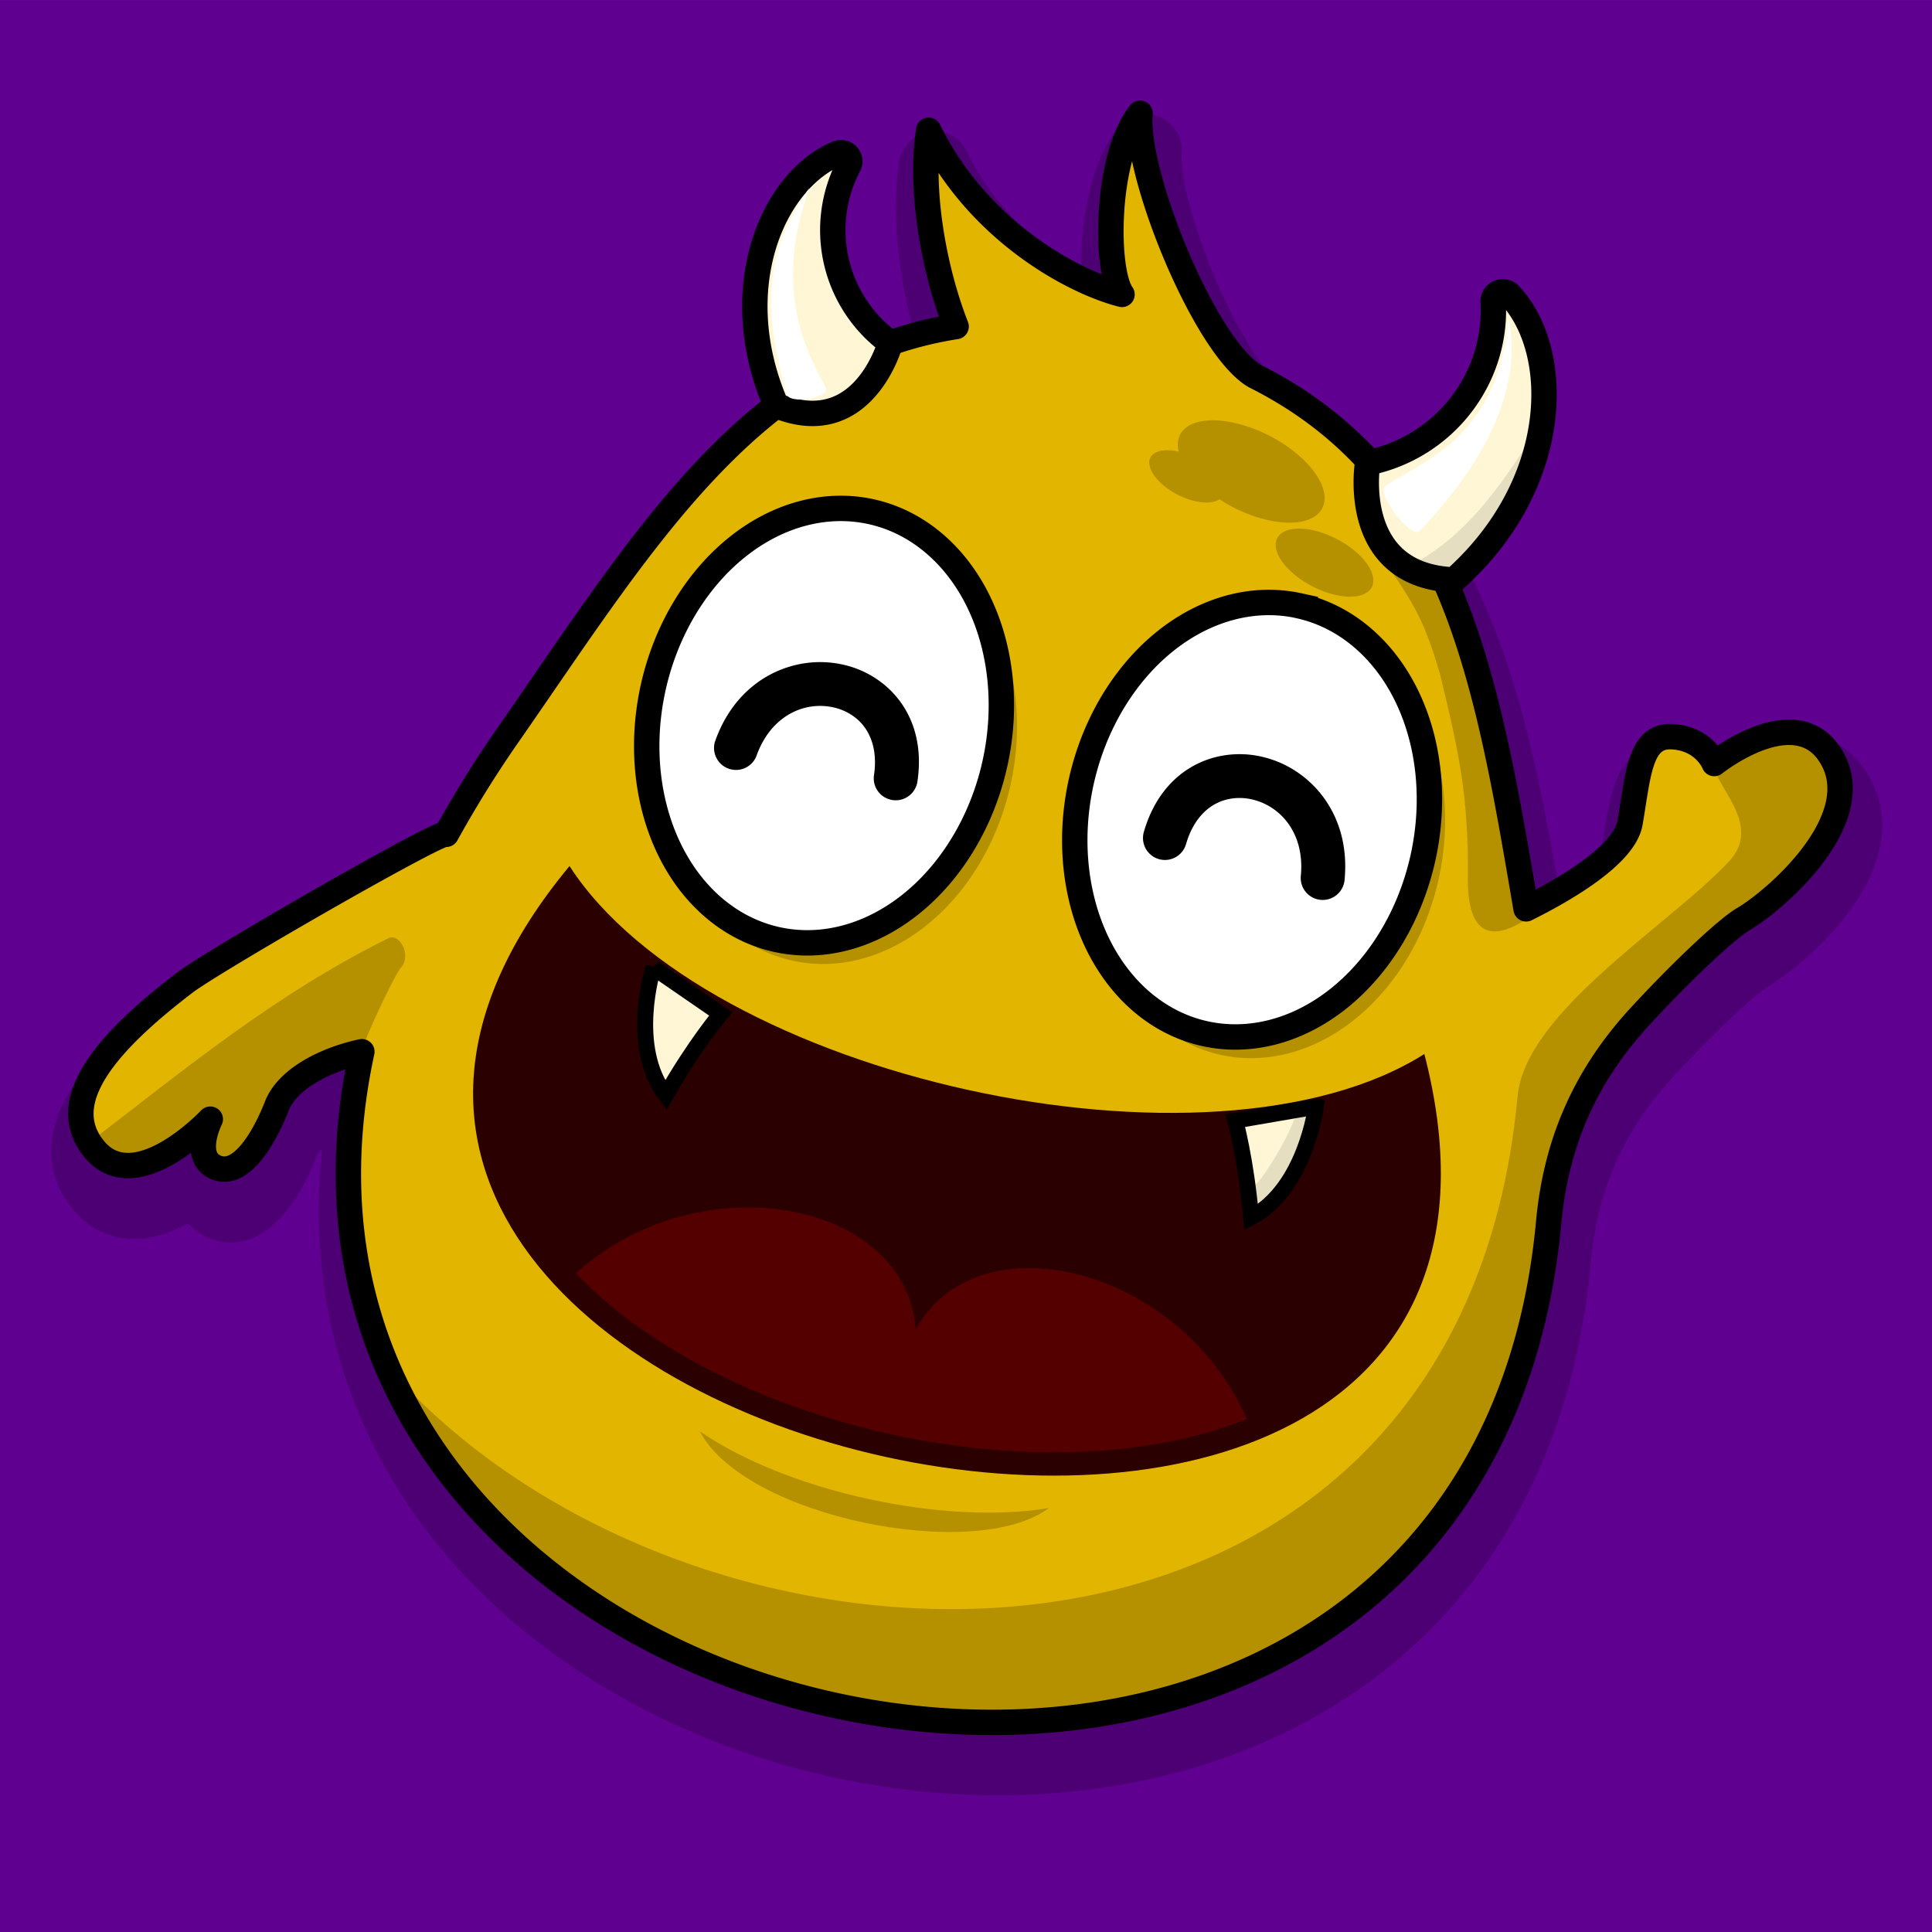 <svg xmlns="http://www.w3.org/2000/svg" width="1024" height="1024" fill-rule="evenodd" clip-rule="evenodd" image-rendering="optimizeQuality" shape-rendering="geometricPrecision" text-rendering="geometricPrecision" viewBox="0 0 7179.5 7179.4"><path fill="#600090" d="M0 0h7179.5v7179.5H0z"/><path fill="none" stroke="#000" stroke-linejoin="round" stroke-opacity=".2" stroke-width="266.9" d="M4258.4 557.8c-130.4 166.3-129.6 587.3-67 673.3-181.4-45.7-536.7-237-718.4-609.7-35 236.7 24.8 532.6 102.3 729.3-762.8 120-1165.5 800-1663.2 1516.6a4239.5 4239.5 0 0 0-230.6 371.3c1-28.6-863.3 468.7-970.7 551-267 204.1-489.7 434.5-336.8 619.8 153 185.2 431-111.8 431-111.8s-71 140.9 21.6 179.4c92.3 38.4 179-109 225.6-228.5 37.5-96.6 170.4-170.4 316-201.9C785 6749.6 5502.7 7672.7 5779 4677.1c27.4-298.2 137.9-546.5 341-766.4 158.6-171.8 321.8-324.5 382.6-359.9 116.7-68 458-363.3 330-595-128.4-231.5-439.3 17.5-439.3 17.5s-36.6-93.3-157.3-99.6c-120.7-6-125.1 143.6-155.6 320-21 120.8-246.4 250.3-386.1 319.8-145.7-851.3-267.3-1607.8-1008.6-1978.9-185.2-106.6-448.8-754-427.3-976.8z"/><path fill="#e2b500" stroke="#000" stroke-linejoin="round" stroke-width="94.4" d="M4236.5 420.8c-130.5 166.2-130 587.2-67 673.2-181.7-45.7-537-237.3-718.5-610.1-35.2 236.8 24.7 532.6 102 729.4C2790.2 1333 2387.3 2013 1889.3 2729.1a4205.2 4205.2 0 0 0-231 371.2c1.2-28.5-863.4 468.5-970.8 550.6-267 204.1-489.9 434.2-337 619.5 153 185.4 431-111.5 431-111.5s-71 141 21.5 179.5c92.4 38.4 179-109 225.7-228.4 37.6-96.4 170.6-170.4 316-201.8-584.5 2702.8 4133 3627.9 4410.5 632.5 27.6-298.1 138.2-546.3 341.5-766.1 158.7-171.8 321.8-324.4 382.6-359.8 116.6-68 458.5-363.2 330.3-594.8-128.2-231.8-439.3 17.3-439.3 17.3s-36.4-93.5-157.2-99.7c-120.7-6.2-125 143.5-155.7 319.9-21 120.7-246.2 250.2-386.3 319.8-145.3-851.8-266.4-1608.2-1007.6-1979.6-185.3-106.5-448.5-754.1-427-977Z"/><path fill-opacity=".2" d="M2600.6 5318.7c332.5 228.5 914 349.3 1297.1 285.2-273.5 205.3-1132 33.3-1297.1-285.2z" class="fil1"/><path fill="#fff6d5" stroke="#000" stroke-linecap="round" stroke-linejoin="round" stroke-width="94.4" d="M3308.6 1274.3A517.8 517.8 0 0 1 3154 614.6a31.6 31.6 0 0 0-4.7-36.9 32 32 0 0 0-36.1-8.1c-242.4 99.7-417 505-228.5 937.2 324.4 133.9 424-232.7 424-232.7z" class="fil0"/><path fill="#2b0000" d="M2116.4 3218.3C302.6 5402.3 6001.1 6656 5293 3916.7c-791.2 501.2-2668.5 88.4-3176.6-698.4z" class="fil1"/><path fill="#500" d="M2140 4731.4a1671 1671 0 0 0 261 219.3c270.7 185.4 596.6 310.8 916 380.2 318.1 68.9 664.9 90 986.4 34a1676 1676 0 0 0 330.4-91.4c-249.2-567.2-999.8-752-1231-332.8-34.1-479.5-799.2-625.8-1262.8-209.3z" class="fil0"/><path fill="#fff6d5" stroke="#000" stroke-linecap="round" stroke-linejoin="round" stroke-width="94.4" d="M5082.2 1720c285.5-57.7 482-313.9 466.5-597.4a35.5 35.5 0 0 1 21.9-35.3 35.7 35.7 0 0 1 40.6 9c199.4 214.8 186.4 708.4-207.8 1058.7-392.1-16.1-321.2-435.1-321.2-435.1z" class="fil0"/><path fill="#fff6d5" stroke="#000" stroke-width="59" d="M2428 3595.4s-92.8 292.6 46.2 474.4c107.4-188.3 204-302 204-302L2428 3595.5zm2462 517.2s-38.6 304.3-240.9 411.2c-18.6-216-58.7-359.6-58.7-359.6l299.5-51.6z" class="fil0"/><path fill-opacity=".2" d="M3295.4 1980a650.5 814 12.4 0 0-810.1 655.2 650.5 814 12.4 0 0 460.5 934.9 650.5 814 12.4 0 0 810-655.6 650.5 814 12.4 0 0-460.4-934.5zM4886 2329.7a650.5 814 12.4 0 0-810 655.3 650.5 814 12.4 0 0 460.5 935 650.5 814 12.4 0 0 810.2-655.6 650.5 814 12.4 0 0-460.6-934.6z"/><path fill="#fff" stroke="#000" stroke-width="94.4" d="M3237 1901.4a650.5 814 12.4 0 0-810.1 655.3 650.5 814 12.4 0 0 460.5 934.8 650.5 814 12.4 0 0 810.2-655.6 650.5 814 12.4 0 0-460.6-934.5zM4827.8 2251a650.5 814 12.4 0 0-810.2 655.5 650.5 814 12.4 0 0 460.5 934.8 650.5 814 12.4 0 0 810.2-655.5 650.5 814 12.4 0 0-460.6-934.6z"/><path fill-rule="nonzero" d="M2810.8 2809.8a81.6 81.6 0 0 1-154-53.5c57.1-163.8 175.4-256 301.4-285.5a391 391 0 0 1 176.5-.6 365.6 365.6 0 0 1 157.3 79.2c88.5 76.6 141.3 198.6 116.8 357.6a81.6 81.6 0 0 1-161.2-25.1c14.8-96.3-13.7-167.4-62.4-209.6a201.3 201.3 0 0 0-86.6-43.3 228.8 228.8 0 0 0-103.4.3c-75.6 17.8-147.6 76-184.4 180.5zM4834 3254.6a81.6 81.6 0 0 0 162.5 16c16.8-172.6-52-305.9-154-385.5a391 391 0 0 0-160-74.6 366.6 366.6 0 0 0-176 5.9c-112.4 32.5-211.5 121.1-256 275.6a81.6 81.6 0 0 0 156.9 44.9c27-93.7 82.6-146.2 144.6-164 31.2-9 64.5-9.9 96.8-3.1a228.8 228.8 0 0 1 93.5 43.7c61.3 47.9 102.3 130.8 91.7 241z" class="fil3"/><path fill="#fff" d="M3006.9 699c-99.2 155-214.2 333.2-81.3 770.1 19.1 33.5 162.6 7.7 142.6-28.9-86-158-189.1-377-61.3-741.2zm2599.2 482c42 208.6-27.7 474.6-331.9 793.5-35 25-164.5-144.9-125-169.8 163.3-102.7 416.6-190.2 456.8-623.6z"/><path fill-opacity=".2" d="M6687.6 2715.8c-116.4-22.8-255.2 67.8-301 100.6-78.9 59.6 184.4 226.9 39.4 383.6-214.3 232-757.5 559-786.5 873.5C5421.2 6428.7 2616 6395 1449.1 5090.7c759 1710.5 4075.3 1938 4306.7-559.2 27.7-298 138.2-546.2 341.6-766.1 158.7-171.8 321.7-324.2 382.6-359.7 116.7-68 458.4-363.3 330.2-594.9-32-57.8-75.5-85.8-122.6-95zm-6348.8 1524c347.5-265.5 679.9-542.6 1100.4-751.2 45-28.7 94.4 65.7 48.1 110-40.2 59.8-156.2 317.5-142.6 309.6 0 0-235.6 84.3-239 91.7-3 7.4-164 287.6-164 287.6L805.5 4339l-81.2-112-222.5 115.9z"/><path fill-opacity=".2" d="M5128.3 2061.6c6.6 1.4 251.5 101.6 251.5 101.6s180.9 572.7 183.6 578.6c2.6 5.8 117.5 669.4 117.5 669.4-43.6 24.5-225.7 157-226.5-143.4 4.3-306.3-33.7-477-103.3-763.1-61.6-213.4-107-276.2-222.6-443z"/><path fill-opacity=".1" d="M5241.6 2100.1c208.7-103.8 354.2-316.5 491.8-543-81 238.4-171 467.1-325.2 627zm-591.3 2308.6c27.1 15.4 188.5-269.6 164.7-286.6 0 0 79.3-.3 78.7 2.3-.5 2.5-72 221.4-72 221.4l-165.7 182z"/><path fill-opacity=".2" d="M4590.5 1572.3a297.2 148.6 27.4 0 0-204.8 42 297.2 148.6 27.4 0 0-5.6 64 153.3 76.7 27.4 0 0-105 21.5 153.3 76.7 27.4 0 0 100 138 153.3 76.7 27.4 0 0 156.8 17.5 297.2 148.6 27.4 0 0 49.2 29 297.2 148.6 27.4 0 0 332.4 4.2 297.2 148.6 27.4 0 0-194.6-268.6 297.2 148.6 27.4 0 0-128.4-47.6zm292.7 398.9a198.1 99 27.4 0 0-136.5 28 198.1 99 27.4 0 0 129.6 179.4 198.1 99 27.4 0 0 221.6 2.8 198.1 99 27.4 0 0-130-178.3 198.1 99 27.4 0 0-84.7-31.9z"/></svg>